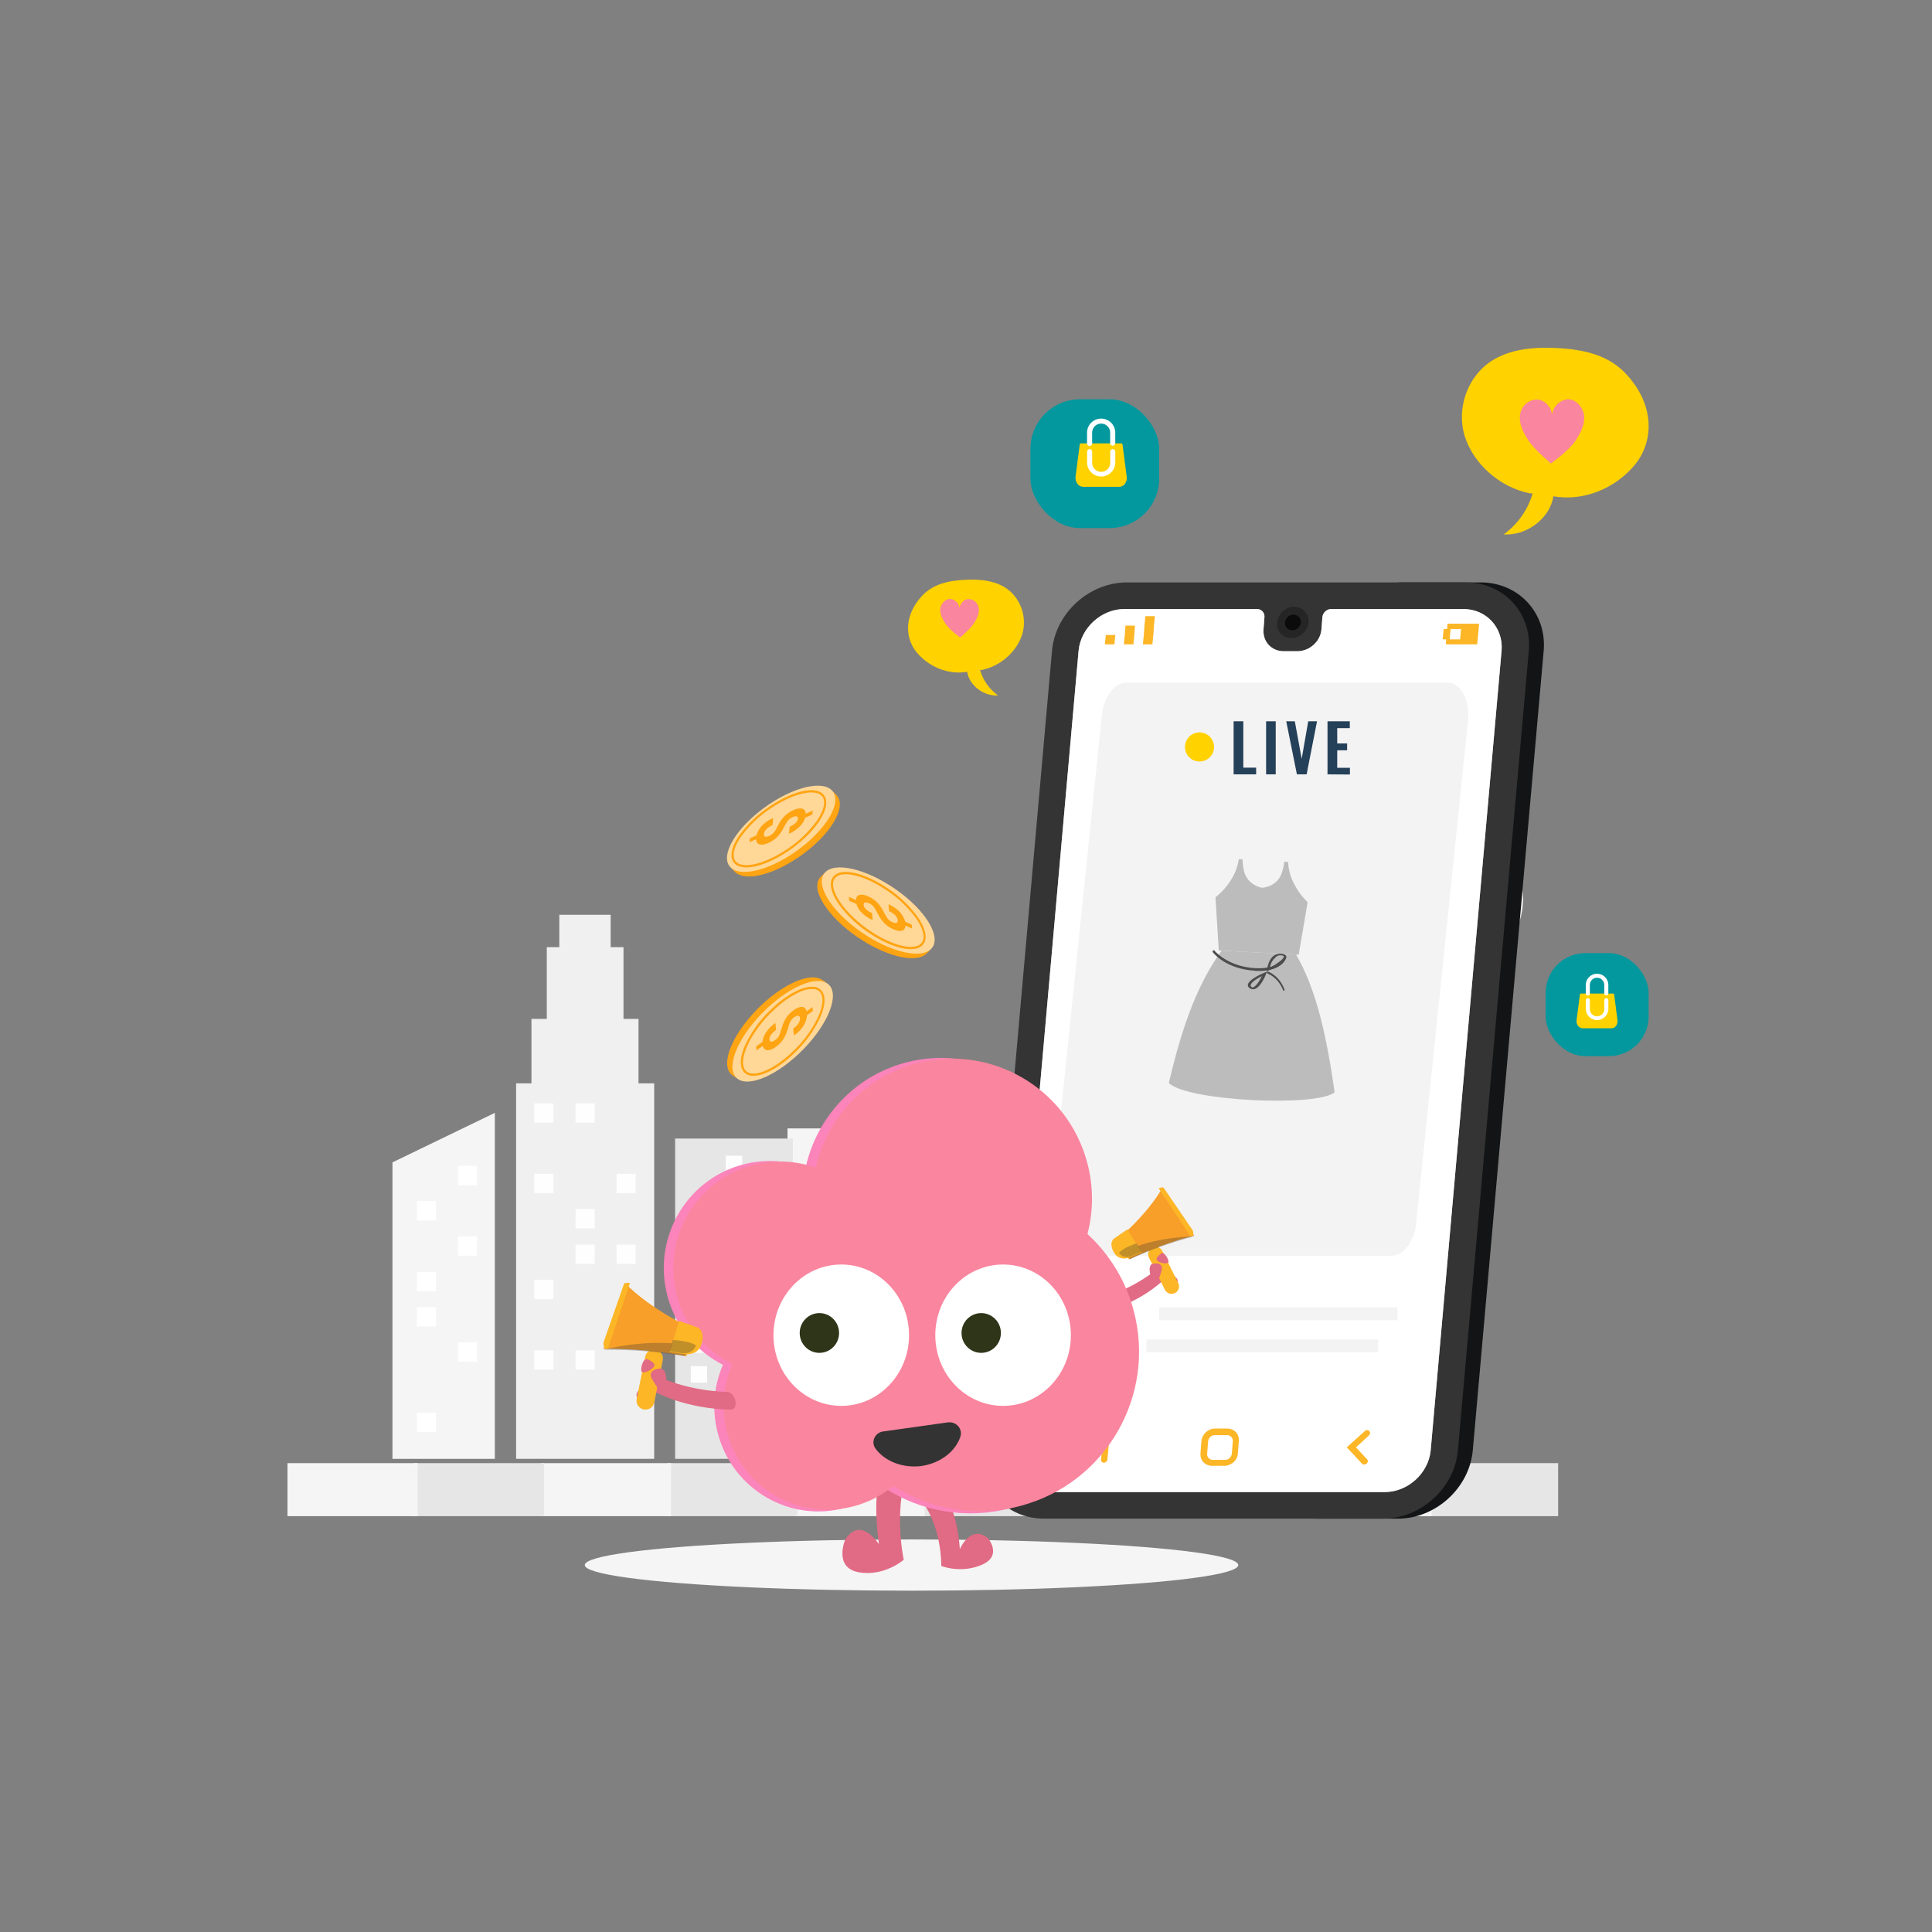 <svg class="w-full h-auto" xmlns="http://www.w3.org/2000/svg" xmlns:xlink="http://www.w3.org/1999/xlink" width="300px" height="300px" viewBox="0 0 300 300" version="1.1">
    <rect x="0" y="0" width="300" height="300" fill="#808080" stroke="none"/>
    <title>19 copy</title>
    <g id="19-copy" stroke="none" stroke-width="1" fill="none" fill-rule="evenodd">
        <g id="Group" transform="translate(142.536, 181.34) scale(-1, 1) translate(-142.536, -181.34) translate(43.052, 125.629)" fill-rule="nonzero">
            <g transform="translate(2.021, -0.629)">
                <path d="M15.096,101.627 L13.34,101.627 L13.34,3.105 C13.34,2.76 13.624,2.464 13.957,2.464 L14.479,2.464 C14.811,2.464 15.096,2.76 15.096,3.105 L15.096,101.627 L15.096,101.627 Z" id="Path" fill="#EBEBEB"></path>
                <ellipse id="Oval" fill="#E0E0E0" transform="translate(14.907, 15.518) rotate(-22.5) translate(-14.907, -15.518) " cx="14.907" cy="15.518" rx="10.694" ry="10.982"></ellipse>
                <ellipse id="Oval" fill="#F0F0F0" transform="translate(14.24, 14.832) rotate(-22.5) translate(-14.24, -14.832) " cx="14.24" cy="14.832" rx="10.694" ry="10.982"></ellipse>
                <g transform="translate(6.646, 10.843)">
                    <path d="M12.675,6.752 C12.675,7.344 12.2,7.836 11.631,7.836 C11.061,7.836 10.586,7.344 10.586,6.752 C10.586,6.161 11.061,5.668 11.631,5.668 C12.2,5.668 12.675,6.161 12.675,6.752 Z" id="Path" fill="#E0E0E0"></path>
                    <path d="M4.272,6.752 C4.272,7.344 3.798,7.836 3.228,7.836 C2.658,7.836 2.184,7.344 2.184,6.752 C2.184,6.161 2.658,5.668 3.228,5.668 C3.798,5.668 4.272,6.161 4.272,6.752 Z" id="Path" fill="#E0E0E0"></path>
                    <path d="M13.577,0.049 L0.712,0.049 C0.332,0.049 0.047,0.345 0.047,0.739 L0.047,6.752 L1.567,6.752 C1.567,5.816 2.326,5.027 3.228,5.027 C4.13,5.027 4.89,5.816 4.89,6.752 L9.969,6.752 C9.969,5.816 10.729,5.027 11.631,5.027 C12.533,5.027 13.292,5.816 13.292,6.752 L15.001,6.752 L15.001,1.479 C14.954,0.69 14.337,0.049 13.577,0.049 Z" id="Path" fill="#E0E0E0"></path>
                    <rect id="Rectangle" fill="#F5F5F5" x="0.807" y="1.429" width="1.567" height="3.154"></rect>
                    <rect id="Rectangle" fill="#F5F5F5" x="3.228" y="1.429" width="1.567" height="1.626"></rect>
                    <rect id="Rectangle" fill="#F5F5F5" x="5.649" y="1.429" width="1.567" height="1.626"></rect>
                    <rect id="Rectangle" fill="#F5F5F5" x="8.07" y="1.429" width="1.567" height="1.626"></rect>
                    <rect id="Rectangle" fill="#F5F5F5" x="13.387" y="1.429" width="1.567" height="1.626"></rect>
                    <rect id="Rectangle" fill="#F5F5F5" x="10.491" y="1.429" width="1.567" height="3.154"></rect>
                </g>
            </g>
            <g transform="translate(87.021, 16.371)">
                <rect id="Rectangle" fill="#F5F5F5" x="17.985" y="33.219" width="14.728" height="51.306"></rect>
                <g transform="translate(31.595, 34.5)" id="Rectangle">
                    <rect fill="#E6E6E6" x="0.292" y="0.296" width="18.277" height="49.729"></rect>
                    <rect fill="#FEFEFE" x="8.166" y="2.957" width="2.528" height="2.563"></rect>
                    <rect fill="#FEFEFE" x="2.722" y="7.639" width="2.528" height="2.563"></rect>
                    <rect fill="#FEFEFE" x="8.166" y="12.272" width="2.528" height="2.563"></rect>
                    <rect fill="#FEFEFE" x="13.61" y="12.272" width="2.528" height="2.563"></rect>
                    <rect fill="#FEFEFE" x="2.722" y="16.954" width="2.528" height="2.563"></rect>
                    <rect fill="#FEFEFE" x="13.61" y="16.954" width="2.528" height="2.563"></rect>
                    <rect fill="#FEFEFE" x="8.166" y="21.636" width="2.528" height="2.563"></rect>
                    <rect fill="#FEFEFE" x="8.166" y="31.001" width="2.528" height="2.563"></rect>
                    <rect fill="#FEFEFE" x="13.61" y="31.001" width="2.528" height="2.563"></rect>
                    <rect fill="#FEFEFE" x="2.722" y="35.634" width="2.528" height="2.563"></rect>
                    <rect fill="#FEFEFE" x="13.61" y="35.634" width="2.528" height="2.563"></rect>
                </g>
                <g transform="translate(0, 40.414)">
                    <polygon id="Path" fill="#EBEBEB" points="20.415 44.111 0.292 44.111 0.292 8.132 20.415 0.444"></polygon>
                    <g transform="translate(2.43, 7.886)" fill="#FFFFFF" id="Rectangle">
                        <rect x="6.416" y="0" width="2.965" height="3.006"></rect>
                        <rect x="12.832" y="0" width="2.965" height="3.006"></rect>
                        <rect x="0.049" y="5.471" width="2.965" height="3.006"></rect>
                        <rect x="6.416" y="10.941" width="2.965" height="3.006"></rect>
                        <rect x="12.832" y="10.941" width="2.965" height="3.006"></rect>
                        <rect x="0.049" y="16.412" width="2.965" height="3.006"></rect>
                        <rect transform="translate(7.926, 24.668) rotate(-180) translate(-7.926, -24.668) " x="6.443" y="23.165" width="2.965" height="3.006"></rect>
                        <rect transform="translate(1.513, 24.668) rotate(-180) translate(-1.513, -24.668) " x="0.03" y="23.165" width="2.965" height="3.006"></rect>
                        <rect transform="translate(14.29, 30.108) rotate(-180) translate(-14.29, -30.108) " x="12.808" y="28.605" width="2.965" height="3.006"></rect>
                    </g>
                </g>
                <g transform="translate(52.983, 0)">
                    <polygon id="Path" fill="#F0F0F0" points="19.492 26.22 19.492 16.215 17.11 16.215 17.11 5.076 15.166 5.076 15.166 0.049 7.194 0.049 7.194 5.076 5.201 5.076 5.201 16.215 2.868 16.215 2.868 26.22 0.437 26.22 0.437 84.525 21.874 84.525 21.874 26.22"></polygon>
                    <g transform="translate(2.916, 29.079)" fill="#FEFEFE" id="Rectangle">
                        <rect x="6.756" y="0.246" width="2.965" height="3.006"></rect>
                        <rect x="13.173" y="0.246" width="2.965" height="3.006"></rect>
                        <rect x="0.389" y="11.188" width="2.965" height="3.006"></rect>
                        <rect x="13.173" y="11.188" width="2.965" height="3.006"></rect>
                        <rect x="6.756" y="16.659" width="2.965" height="3.006"></rect>
                        <rect x="0.389" y="22.179" width="2.965" height="3.006"></rect>
                        <rect x="6.756" y="22.179" width="2.965" height="3.006"></rect>
                        <rect x="13.173" y="27.649" width="2.965" height="3.006"></rect>
                        <rect x="0.389" y="33.12" width="2.965" height="3.006"></rect>
                        <rect x="6.756" y="38.591" width="2.965" height="3.006"></rect>
                        <rect x="13.173" y="38.591" width="2.965" height="3.006"></rect>
                    </g>
                </g>
                <g transform="translate(77.772, 30.557)">
                    <polygon id="Path" fill="#F5F5F5" points="16.284 53.968 0.389 53.968 0.389 0.246 16.284 7.935"></polygon>
                    <g transform="translate(2.916, 8.379)" fill="#FFFFFF" id="Rectangle">
                        <rect x="0.243" y="0.099" width="2.965" height="3.006"></rect>
                        <rect x="6.611" y="5.569" width="2.965" height="3.006"></rect>
                        <rect x="0.243" y="11.04" width="2.965" height="3.006"></rect>
                        <rect x="6.611" y="16.56" width="2.965" height="3.006"></rect>
                        <rect x="6.611" y="22.031" width="2.965" height="3.006"></rect>
                        <rect x="0.243" y="27.501" width="2.965" height="3.006"></rect>
                        <rect x="6.611" y="38.443" width="2.965" height="3.006"></rect>
                    </g>
                </g>
            </g>
            <g transform="translate(18.021, 67.371)">
                <g>
                    <rect id="Rectangle" fill="#F0F0F0" x="2.897" y="9.906" width="17.532" height="7.689"></rect>
                    <path d="M2.897,14.983 L1.473,14.983 C0.933,14.983 0.442,14.539 0.442,13.948 L0.442,13.554 C0.442,13.011 0.884,12.519 1.473,12.519 L2.897,12.519 L2.897,14.983 Z" id="Path" fill="#F0F0F0"></path>
                    <path d="M20.429,12.519 L21.853,12.519 C22.394,12.519 22.885,12.962 22.885,13.554 L22.885,13.948 C22.885,14.49 22.443,14.983 21.853,14.983 L20.429,14.983 L20.429,12.519 Z" id="Path" fill="#F0F0F0"></path>
                    <rect id="Rectangle" fill="#E0E0E0" x="1.67" y="8.822" width="2.455" height="9.808"></rect>
                    <rect id="Rectangle" fill="#E0E0E0" x="19.202" y="8.822" width="2.455" height="9.808"></rect>
                    <g transform="translate(4.911, 0)" id="Path">
                        <path d="M11.442,31.592 L2.013,31.592 L2.013,5.076 C2.013,2.464 4.125,0.345 6.728,0.345 L6.728,0.345 C9.331,0.345 11.442,2.464 11.442,5.076 L11.442,31.592 L11.442,31.592 Z" fill="#E6E6E6"></path>
                        <path d="M13.161,34.845 L0.344,34.845 L0.344,33.021 C0.344,31.346 1.719,30.015 3.339,30.015 L10.116,30.015 C11.786,30.015 13.112,31.395 13.112,33.021 L13.112,34.845 L13.161,34.845 Z" fill="#E0E0E0"></path>
                    </g>
                    <ellipse id="Oval" fill="#FAFAFA" transform="translate(11.688, 13.721) rotate(-76.714) translate(-11.688, -13.721) " cx="11.688" cy="13.721" rx="4.041" ry="4.028"></ellipse>
                    <path d="M12.621,13.751 C12.621,14.293 12.179,14.736 11.639,14.736 C11.099,14.736 10.657,14.293 10.657,13.751 C10.657,13.209 11.099,12.765 11.639,12.765 C12.179,12.765 12.621,13.209 12.621,13.751 Z" id="Path" fill="#EBEBEB"></path>
                    <path d="M5.255,6.407 L5.255,6.407 C5.255,5.717 5.795,5.175 6.482,5.175 L16.844,5.175 C17.532,5.175 18.072,5.717 18.072,6.407 L18.072,6.407 C18.072,7.097 17.532,7.639 16.844,7.639 L6.482,7.639 C5.795,7.639 5.255,7.048 5.255,6.407 Z" id="Path" fill="#E0E0E0"></path>
                </g>
                <g transform="translate(8.349, 19.714)" fill="#F5F5F5" id="Path">
                    <path d="M1.277,0.246 L1.277,0.246 C1.964,0.246 2.505,0.789 2.505,1.479 L2.505,7.836 C2.505,8.526 1.964,9.069 1.277,9.069 L1.277,9.069 C0.589,9.069 0.049,8.526 0.049,7.836 L0.049,1.479 C0.049,0.789 0.589,0.246 1.277,0.246 Z"></path>
                    <path d="M5.353,0.246 L5.353,0.246 C6.04,0.246 6.581,0.789 6.581,1.479 L6.581,7.836 C6.581,8.526 6.04,9.069 5.353,9.069 L5.353,9.069 C4.665,9.069 4.125,8.526 4.125,7.836 L4.125,1.479 C4.125,0.789 4.714,0.246 5.353,0.246 Z"></path>
                </g>
            </g>
            <g transform="translate(0.021, 101.371)" id="Rectangle">
                <rect fill="#E6E6E6" x="0.049" y="0.197" width="20.229" height="8.231"></rect>
                <rect fill="#F5F5F5" x="19.692" y="0.197" width="20.229" height="8.231"></rect>
                <rect fill="#E6E6E6" x="39.433" y="0.197" width="20.229" height="8.231"></rect>
                <rect fill="#F5F5F5" x="59.027" y="0.197" width="20.229" height="8.231"></rect>
                <rect fill="#E6E6E6" x="78.768" y="0.197" width="20.229" height="8.231"></rect>
                <rect fill="#F5F5F5" x="98.411" y="0.197" width="20.229" height="8.231"></rect>
                <rect fill="#E6E6E6" x="118.152" y="0.197" width="20.229" height="8.231"></rect>
                <rect fill="#F5F5F5" x="137.795" y="0.197" width="20.229" height="8.231"></rect>
                <rect fill="#E6E6E6" x="157.535" y="0.197" width="20.229" height="8.231"></rect>
                <rect fill="#F5F5F5" x="177.13" y="0.197" width="20.229" height="8.231"></rect>
            </g>
        </g>
        <ellipse id="_x3C_Path_x3E__2_" fill="#F5F5F5" fill-rule="nonzero" cx="141.541" cy="243.021" rx="50.737" ry="3.979"></ellipse>
        <g id="Group-6" transform="translate(90.804, 54)">
            <g id="Group" transform="translate(61.196, 36)" fill-rule="nonzero">
                <path d="M77.922,0.437 L65.14,0.437 L52.259,145.817 L65.041,145.817 C70.941,145.817 76.152,141.057 76.693,135.228 L87.705,11.026 C88.197,5.197 83.821,0.437 77.922,0.437 Z" id="Path" fill="#131415"></path>
                <g id="Path">
                    <path d="M62.731,145.817 L10.127,145.817 C4.228,145.817 -0.147,141.057 0.344,135.228 L11.356,11.026 C11.897,5.197 17.108,0.437 23.008,0.437 L75.611,0.437 C81.511,0.437 85.886,5.197 85.394,11.026 L74.382,135.228 C73.841,141.105 68.63,145.817 62.731,145.817 Z" fill="#343434"></path>
                    <path d="M54.717,4.566 C54.029,4.566 53.39,5.149 53.341,5.829 L53.193,7.723 C53.046,9.617 51.325,11.123 49.457,11.123 L47.343,11.123 C45.426,11.123 44.049,9.617 44.197,7.723 L44.344,5.829 C44.393,5.149 43.902,4.566 43.164,4.566 L34.807,4.566 L22.615,4.566 C19.026,4.566 15.83,7.48 15.486,11.026 L4.474,135.228 C4.179,138.774 6.834,141.688 10.422,141.688 L63.026,141.688 C66.615,141.688 69.81,138.774 70.154,135.228 L81.166,11.026 C81.461,7.48 78.807,4.566 75.218,4.566 L64.648,4.566 L54.717,4.566 Z" fill="#FFFFFF"></path>
                    <path d="M54.717,4.566 C54.029,4.566 53.39,5.149 53.341,5.829 L53.193,7.723 C53.046,9.617 51.325,11.123 49.457,11.123 L47.343,11.123 C45.426,11.123 44.049,9.617 44.197,7.723 L44.344,5.829 C44.393,5.149 43.902,4.566 43.164,4.566 L34.807,4.566 L22.615,4.566 C19.026,4.566 15.83,7.48 15.486,11.026 L4.474,135.228 C4.179,138.774 6.834,141.688 10.422,141.688 L63.026,141.688 C66.615,141.688 69.81,138.774 70.154,135.228 L81.166,11.026 C81.461,7.48 78.807,4.566 75.218,4.566 L64.648,4.566 L54.717,4.566 Z" fill="#FFFFFF" opacity="0.6"></path>
                    <g transform="translate(46.212, 3.886)" fill="#000000">
                        <path d="M4.965,2.769 C4.867,4.08 3.638,5.197 2.311,5.197 C0.983,5.197 -0.049,4.129 0.098,2.769 C0.246,1.409 1.426,0.34 2.753,0.34 C4.08,0.34 5.113,1.457 4.965,2.769 Z" opacity="0.3"></path>
                        <path d="M3.785,2.769 C3.736,3.449 3.146,3.983 2.458,3.983 C1.77,3.983 1.278,3.449 1.327,2.769 C1.377,2.089 1.966,1.554 2.655,1.554 C3.343,1.554 3.835,2.137 3.785,2.769 Z" opacity="0.7"></path>
                    </g>
                </g>
                <g transform="translate(13.765, 131.633)" fill="#FCB626">
                    <path d="M24.335,5.975 L22.418,5.975 C21.336,5.975 20.55,5.1 20.648,4.032 L20.796,2.137 C20.894,1.069 21.828,0.194 22.909,0.194 L24.827,0.194 C25.908,0.194 26.695,1.069 26.597,2.137 L26.449,4.032 C26.4,5.149 25.417,5.975 24.335,5.975 Z M22.86,1.214 C22.32,1.214 21.877,1.651 21.828,2.186 L21.68,4.08 C21.631,4.614 22.025,5.052 22.565,5.052 L24.483,5.052 C25.023,5.052 25.466,4.614 25.515,4.08 L25.663,2.186 C25.712,1.651 25.318,1.214 24.778,1.214 L22.86,1.214 Z" id="Shape"></path>
                    <g id="Path">
                        <g transform="translate(0, 0.486)">
                            <path d="M0.787,5.003 L0.787,5.003 C0.492,5.003 0.295,4.809 0.344,4.517 L0.688,0.68 C0.688,0.389 0.934,0.194 1.229,0.194 L1.229,0.194 C1.524,0.194 1.721,0.389 1.672,0.68 L1.327,4.517 C1.278,4.809 1.082,5.003 0.787,5.003 Z"></path>
                            <path d="M3.196,5.003 L3.196,5.003 C2.901,5.003 2.704,4.809 2.753,4.517 L3.097,0.68 C3.097,0.389 3.343,0.194 3.638,0.194 L3.638,0.194 C3.933,0.194 4.13,0.389 4.08,0.68 L3.736,4.517 C3.736,4.809 3.491,5.003 3.196,5.003 Z"></path>
                            <path d="M5.654,5.003 L5.654,5.003 C5.359,5.003 5.162,4.809 5.211,4.517 L5.555,0.68 C5.555,0.389 5.801,0.194 6.096,0.194 L6.096,0.194 C6.391,0.194 6.588,0.389 6.539,0.68 L6.194,4.517 C6.145,4.809 5.899,5.003 5.654,5.003 Z"></path>
                        </g>
                        <path d="M45.721,5.634 L43.361,3.109 L46.163,0.583 C46.36,0.389 46.704,0.389 46.851,0.583 L46.851,0.583 C47.048,0.777 46.999,1.069 46.802,1.263 L44.787,3.109 L46.507,4.954 C46.704,5.149 46.655,5.44 46.458,5.634 L46.458,5.634 C46.212,5.829 45.917,5.829 45.721,5.634 Z"></path>
                    </g>
                </g>
                <path d="M18.534,72.763 C15.732,72.763 13.667,70.528 13.913,67.76 C14.159,64.991 16.617,62.757 19.419,62.757 L68.188,62.757 C70.99,62.757 73.055,64.991 72.809,67.76 C72.563,70.528 70.105,72.763 67.303,72.763 L18.534,72.763 Z" id="Path" fill="#FFFFFF"></path>
                <g transform="translate(19.173, 5.343)" fill="#FCB626">
                    <g id="Path">
                        <polygon points="0.393 4.712 1.868 4.712 2.016 3.254 0.541 3.254"></polygon>
                        <polygon points="3.491 3.254 3.343 4.712 4.818 4.712 4.965 3.254 5.064 1.797 3.589 1.797"></polygon>
                        <polygon points="6.686 0.34 6.539 1.797 6.44 3.254 6.293 4.712 7.768 4.712 7.915 3.254 8.013 1.797 8.161 0.34"></polygon>
                    </g>
                    <path d="M53.587,1.506 L53.537,2.332 L52.997,2.332 L52.849,3.934 L53.39,3.934 L53.341,4.712 L58.208,4.712 L58.503,1.506 L53.587,1.506 Z M55.553,3.934 L53.931,3.934 L54.078,2.332 L55.701,2.332 L55.553,3.934 Z" id="Shape"></path>
                </g>
            </g>
            <path d="M133.949,52 L84.1,52 C82.144,52 80.383,54.523 80.236,57.582 L72.213,135.418 C72.018,138.477 73.485,141 75.442,141 L125.291,141 C127.248,141 129.009,138.477 129.155,135.418 L137.178,57.582 C137.374,54.523 135.955,52 133.949,52 Z" id="Path" fill="#F3F3F3" fill-rule="nonzero"></path>
            <g id="Group-2" transform="translate(93.196, 58)" fill-rule="nonzero">
                <ellipse id="Oval" fill="#FFD200" cx="2.261" cy="3.987" rx="2.261" ry="2.26"></ellipse>
                <polygon id="Path" fill="#254059" points="7.556 8.241 7.556 -1.98951966e-14 9.06 -1.98951966e-14 9.06 7.201 11.054 7.201 11.054 8.241"></polygon>
                <polygon id="Path" fill="#254059" points="12.6 8.241 12.6 -1.98951966e-14 14.093 -1.98951966e-14 14.093 8.241"></polygon>
                <polygon id="Path" fill="#254059" points="17.383 8.241 15.725 -1.98951966e-14 17.058 -1.98951966e-14 18.125 5.826 19.143 -1.98951966e-14 20.508 -1.98951966e-14 18.892 8.241"></polygon>
                <polygon id="Path" fill="#254059" points="22.134 8.241 22.134 9.9475983e-15 25.595 9.9475983e-15 25.595 1.066 23.644 1.066 23.644 3.438 25.179 3.438 25.179 4.504 23.644 4.504 23.644 7.228 25.616 7.228 25.616 8.267"></polygon>
            </g>
            <circle id="Oval" fill="#F3F3F3" fill-rule="nonzero" transform="translate(78.809, 152.428) rotate(-76.72) translate(-78.809, -152.428) " cx="78.809" cy="152.428" r="5.969"></circle>
            <rect id="Rectangle" fill="#F3F3F3" fill-rule="nonzero" x="89.196" y="149" width="37" height="2"></rect>
            <rect id="Rectangle" fill="#F3F3F3" fill-rule="nonzero" x="87.196" y="154" width="36" height="2"></rect>
            <g id="Group-7" transform="translate(104.459, 98.49) rotate(3) translate(-104.459, -98.49) translate(91.526, 79.588)" fill-rule="nonzero">
                <g id="Group-8">
                    <path d="M17.167,2.061 C16.928,1.4 16.771,0.716 16.701,0.022 L16.105,0.022 C16.087,0.573 15.999,1.121 15.842,1.653 C15.557,3.016 14.36,4.059 12.869,4.243 C11.383,4.034 10.195,2.991 9.897,1.631 C9.742,1.098 9.65,0.551 9.622,-1.06032022e-14 L9.037,-1.06032022e-14 C8.969,0.694 8.812,1.378 8.572,2.039 C7.979,3.579 7.006,4.971 5.73,6.105 L6.673,14.326 L13.132,14.326 L19.101,14.326 L20.056,6.116 C18.77,4.986 17.781,3.599 17.167,2.061 L17.167,2.061 Z" id="Path" fill="#BCBCBC"></path>
                    <path d="M25.786,35.366 C23.323,37.797 3.066,37.98 3.71112076e-14,35.28 C1.382,27.75 3.2,20.371 7.113,14.326 L18.685,14.326 C22.185,19.618 24.192,27.18 25.786,35.366 Z" id="Path" fill="#BCBCBC"></path>
                    <path d="M12.458,17.164 C7.986,17.164 5.867,14.778 5.781,14.672 C5.749,14.635 5.73,14.582 5.73,14.527 C5.73,14.472 5.749,14.42 5.781,14.382 C5.844,14.307 5.943,14.307 6.005,14.382 C6.005,14.382 8.135,16.756 12.469,16.769 L12.469,16.769 C16.324,16.769 16.856,14.817 16.867,14.804 C16.879,14.753 16.908,14.71 16.946,14.686 C16.984,14.661 17.028,14.656 17.069,14.672 C17.156,14.704 17.207,14.814 17.186,14.923 C17.186,15.015 16.611,17.204 12.469,17.191 L12.458,17.164 Z" id="Path" fill="#4C4C4C"></path>
                    <path d="M12.241,20.048 C12.036,20.041 11.849,19.983 11.735,19.89 C10.57,19.062 13.467,17.622 13.805,17.456 L14.326,17.191 L14.203,17.572 C14.019,18.118 13.345,19.907 12.379,20.056 L12.241,20.048 Z M13.575,17.944 C12.67,18.466 11.49,19.311 12.042,19.725 C12.042,19.725 12.149,19.791 12.21,19.783 C12.67,19.692 13.207,18.814 13.575,17.911 L13.575,17.944 Z" id="Shape" fill="#4C4C4C"></path>
                    <path d="M14.326,17.191 L14.326,16.889 C14.326,16.819 14.403,15.093 15.505,14.52 C15.774,14.369 16.142,14.301 16.505,14.334 C16.798,14.336 17.058,14.447 17.159,14.613 C17.492,15.24 15.133,16.695 14.595,16.982 L14.326,17.191 Z M16.338,14.566 C16.128,14.567 15.926,14.617 15.774,14.706 C15.123,15.252 14.769,15.906 14.762,16.579 C15.762,15.944 16.967,15.031 16.787,14.69 C16.787,14.69 16.787,14.597 16.467,14.574 L16.338,14.566 Z" id="Shape" fill="#4C4C4C"></path>
                    <path d="M17.085,20.056 C17.035,20.053 16.99,20.018 16.97,19.966 C16.453,18.802 15.547,17.918 14.453,17.511 C14.398,17.504 14.352,17.463 14.334,17.405 C14.316,17.347 14.329,17.282 14.367,17.238 C14.406,17.194 14.463,17.18 14.515,17.2 C15.68,17.63 16.641,18.578 17.174,19.826 C17.192,19.862 17.196,19.906 17.184,19.946 C17.172,19.986 17.146,20.019 17.112,20.036 L17.085,20.056 Z" id="Path" fill="#4C4C4C"></path>
                </g>
            </g>
            <path d="M52.257,38.645 C54.02,36.676 56.459,36.148 59.181,36.022 C61.258,35.926 63.442,36.115 65.191,37.18 C67.671,38.69 68.757,41.87 67.913,44.543 C67.069,47.216 64.51,49.477 61.617,50.036 L61.378,50.036 C61.827,51.607 62.807,52.996 64.169,53.993 C61.913,54.124 59.705,52.43 59.375,50.318 C56.446,50.821 53.468,49.562 51.599,47.37 C49.729,45.177 49.519,41.693 52.257,38.645 Z" id="Path" fill="#FFD200" fill-rule="nonzero"></path>
            <path d="M59.394,39.037 C58.752,39.199 58.276,39.755 58.198,40.431 C58.109,39.792 57.671,39.263 57.073,39.071 C56.258,38.746 55.275,39.591 55.201,40.592 C55.143,41.396 55.552,42.134 55.958,42.779 C56.604,43.796 58.332,45 58.332,45 C58.196,45 59.787,43.796 60.433,42.779 C60.842,42.134 61.25,41.396 61.19,40.592 C61.167,40.134 60.96,39.707 60.62,39.412 C60.279,39.117 59.835,38.982 59.394,39.037 L59.394,39.037 Z" id="Path" fill="#FA859E" fill-rule="nonzero"></path>
            <path d="M139.516,4.261 C142.356,1.09 146.286,0.238 150.671,0.035 C154.018,-0.119 157.536,0.185 160.355,1.901 C164.35,4.334 166.1,9.457 164.74,13.764 C163.38,18.071 159.257,21.713 154.597,22.613 L154.211,22.613 C154.935,25.144 156.514,27.383 158.708,28.989 C155.074,29.199 151.517,26.47 150.985,23.067 C146.265,23.878 141.468,21.851 138.456,18.318 C135.444,14.786 135.105,9.173 139.516,4.261 Z" id="Path" fill="#FFD200" fill-rule="nonzero" transform="translate(150.696, 14.5) scale(-1, 1) translate(-150.696, -14.5) "></path>
            <rect id="Rectangle" fill="#03989E" x="69.196" y="8" width="20" height="20" rx="7.7"></rect>
            <path d="M152.192,8.062 C151.123,8.332 150.329,9.258 150.2,10.385 C150.051,9.32 149.321,8.438 148.325,8.118 C146.967,7.576 145.327,8.985 145.205,10.653 C145.108,11.993 145.789,13.224 146.466,14.299 C147.543,15.993 150.423,18 150.423,18 C150.195,18 152.848,15.993 153.925,14.299 C154.606,13.224 155.287,11.993 155.186,10.653 C155.147,9.89 154.803,9.178 154.235,8.687 C153.668,8.196 152.928,7.969 152.192,8.062 L152.192,8.062 Z" id="Path" fill="#FA859E" fill-rule="nonzero" transform="translate(150.196, 13) scale(-1, 1) translate(-150.196, -13) "></path>
            <g id="Group-3" transform="translate(76.196, 11)" fill-rule="nonzero">
                <path d="M6.768,10.592 L1.204,10.592 C0.878,10.591 0.569,10.449 0.356,10.202 C0.071,9.853 -0.052,9.399 0.02,8.955 L0.66,4.023 C0.673,3.925 0.756,3.851 0.855,3.85 L7.11,3.85 C7.209,3.851 7.292,3.925 7.305,4.023 L7.945,8.955 C8.021,9.397 7.905,9.851 7.625,10.202 C7.41,10.451 7.097,10.594 6.768,10.592 L6.768,10.592 Z" id="Path" fill="#FFD200"></path>
                <path d="M3.994,8.996 C2.783,8.996 1.802,8.015 1.802,6.805 L1.802,5.094 C1.821,4.89 1.992,4.733 2.197,4.733 C2.403,4.733 2.574,4.89 2.592,5.094 L2.592,6.805 C2.568,7.321 2.829,7.809 3.272,8.074 C3.715,8.339 4.269,8.339 4.712,8.074 C5.155,7.809 5.417,7.321 5.392,6.805 L5.392,5.094 C5.41,4.89 5.582,4.733 5.787,4.733 C5.992,4.733 6.164,4.89 6.182,5.094 L6.182,6.805 C6.182,8.014 5.203,8.994 3.994,8.996 Z" id="Path" fill="#FFFFFF"></path>
                <path d="M5.779,4.215 C5.561,4.213 5.385,4.036 5.385,3.818 L5.385,2.107 C5.35,1.36 4.734,0.773 3.986,0.773 C3.238,0.773 2.622,1.36 2.586,2.107 L2.586,3.818 C2.599,3.968 2.527,4.112 2.399,4.191 C2.272,4.27 2.11,4.27 1.982,4.191 C1.855,4.112 1.782,3.968 1.796,3.818 L1.796,2.107 C1.841,0.931 2.808,-4.47641924e-15 3.986,-4.47641924e-15 C5.164,-4.47641924e-15 6.131,0.931 6.176,2.107 L6.176,3.818 C6.174,4.036 5.997,4.213 5.779,4.215 Z" id="Path" fill="#FFFFFF"></path>
            </g>
            <g id="Group-4" transform="translate(149.196, 94)">
                <rect id="Rectangle" fill="#03989E" x="0" y="0" width="16" height="16" rx="6.16"></rect>
                <g id="Group-3" transform="translate(4.8, 3.2)" fill-rule="nonzero">
                    <path d="M5.414,8.474 L0.963,8.474 C0.702,8.473 0.455,8.359 0.285,8.162 C0.057,7.883 -0.041,7.519 0.016,7.164 L0.528,3.218 C0.538,3.14 0.605,3.081 0.684,3.08 L5.688,3.08 C5.767,3.081 5.834,3.14 5.844,3.218 L6.356,7.164 C6.417,7.518 6.324,7.881 6.1,8.162 C5.928,8.361 5.677,8.475 5.414,8.474 L5.414,8.474 Z" id="Path" fill="#FFD200"></path>
                    <path d="M3.195,7.197 C2.227,7.197 1.442,6.412 1.442,5.444 L1.442,4.075 C1.456,3.912 1.594,3.787 1.758,3.787 C1.922,3.787 2.059,3.912 2.074,4.075 L2.074,5.444 C2.054,5.857 2.263,6.247 2.618,6.459 C2.972,6.672 3.415,6.672 3.77,6.459 C4.124,6.247 4.333,5.857 4.314,5.444 L4.314,4.075 C4.328,3.912 4.465,3.787 4.63,3.787 C4.794,3.787 4.931,3.912 4.946,4.075 L4.946,5.444 C4.946,6.411 4.162,7.195 3.195,7.197 Z" id="Path" fill="#FFFFFF"></path>
                    <path d="M4.623,3.372 C4.449,3.37 4.308,3.229 4.308,3.055 L4.308,1.686 C4.28,1.088 3.787,0.619 3.189,0.619 C2.59,0.619 2.097,1.088 2.069,1.686 L2.069,3.055 C2.08,3.174 2.022,3.29 1.92,3.353 C1.817,3.416 1.688,3.416 1.586,3.353 C1.484,3.29 1.426,3.174 1.437,3.055 L1.437,1.686 C1.473,0.744 2.246,-3.58113539e-15 3.189,-3.58113539e-15 C4.131,-3.58113539e-15 4.905,0.744 4.941,1.686 L4.941,3.055 C4.939,3.229 4.798,3.37 4.623,3.372 Z" id="Path" fill="#FFFFFF"></path>
                </g>
            </g>
            <g id="Group-5" transform="translate(19.196, 68)" fill-rule="nonzero">
                <g id="Group-25" transform="translate(2.884, 0)">
                    <path d="M17.334,1.944 C17.272,1.807 17.194,1.679 17.1,1.562 L17.1,1.562 C17.031,1.477 16.954,1.399 16.871,1.328 L16.526,0.963 L16.434,1.03 C14.669,0.149 11.023,1.084 7.336,3.54 C2.879,6.509 0.016,10.596 0.843,12.767 L0.717,12.861 L1.212,13.366 L1.286,13.442 L1.299,13.442 L1.299,13.442 C1.428,13.561 1.573,13.664 1.728,13.745 L1.728,13.745 C3.469,14.678 7.154,13.745 10.884,11.265 C15.43,8.266 18.317,4.08 17.334,1.944 Z" id="Path" fill="#FFA412"></path>
                    <path d="M6.631,2.834 C11.168,-0.188 15.642,-0.904 16.631,1.224 C17.62,3.352 14.731,7.542 10.194,10.561 C5.658,13.581 1.187,14.3 0.195,12.172 C-0.797,10.043 2.097,5.854 6.631,2.834 Z" id="Path" fill="#FFD797"></path>
                    <path d="M3.027,12.69 C2.69,12.694 2.353,12.649 2.027,12.558 C1.517,12.435 1.088,12.077 0.861,11.585 C0.453,10.653 0.832,9.27 1.93,7.69 C3.206,5.953 4.765,4.464 6.537,3.292 L6.537,3.292 C9.453,1.297 12.42,0.332 14.094,0.838 C14.604,0.962 15.034,1.319 15.263,1.811 C15.671,2.743 15.292,4.125 14.195,5.706 C13.097,7.286 11.486,8.814 9.588,10.103 C7.184,11.744 4.746,12.69 3.027,12.69 Z M13.107,1.047 C11.462,1.047 9.045,1.984 6.718,3.573 C4.981,4.725 3.451,6.188 2.198,7.893 C1.19,9.347 0.811,10.642 1.164,11.439 C1.352,11.838 1.704,12.126 2.119,12.222 C2.412,12.306 2.714,12.345 3.017,12.341 C4.662,12.341 7.079,11.403 9.403,9.812 C11.142,8.66 12.673,7.198 13.926,5.491 C14.934,4.037 15.311,2.743 14.961,1.945 C14.771,1.547 14.419,1.259 14.002,1.162 C13.711,1.08 13.409,1.041 13.107,1.047 L13.107,1.047 Z" id="Shape" fill="#FFA412"></path>
                    <path d="M6.537,7.811 C6.67,7.753 6.799,7.682 6.92,7.599 C7.033,7.52 7.137,7.428 7.23,7.324 C7.329,7.213 7.42,7.095 7.5,6.969 C7.593,6.82 7.678,6.665 7.753,6.506 C7.904,6.203 8.058,5.922 8.214,5.657 C8.372,5.398 8.552,5.153 8.754,4.927 C8.954,4.697 9.177,4.489 9.42,4.308 C9.694,4.106 9.989,3.936 10.299,3.801 C10.549,3.681 10.813,3.597 11.084,3.55 C11.282,3.511 11.485,3.518 11.68,3.569 C11.836,3.615 11.972,3.712 12.069,3.845 C12.169,3.998 12.223,4.178 12.222,4.363 L13.32,3.87 L13.253,4.476 L12.139,4.974 C12.07,5.223 11.967,5.459 11.831,5.677 C11.677,5.92 11.496,6.145 11.292,6.346 C11.065,6.572 10.819,6.776 10.555,6.955 C10.26,7.154 9.947,7.326 9.622,7.47 L9.725,6.382 C10.07,6.24 10.388,6.037 10.663,5.781 C10.85,5.618 10.974,5.393 11.014,5.145 C11.029,5.057 11.015,4.965 10.974,4.886 C10.934,4.825 10.873,4.783 10.804,4.768 C10.715,4.748 10.623,4.748 10.534,4.768 C10.413,4.796 10.296,4.837 10.183,4.889 C10.063,4.944 9.948,5.008 9.838,5.082 C9.729,5.155 9.63,5.241 9.541,5.338 C9.441,5.448 9.351,5.567 9.272,5.693 C9.185,5.831 9.094,5.991 9.002,6.181 C8.846,6.484 8.689,6.765 8.53,7.029 C8.371,7.289 8.191,7.534 7.991,7.762 C7.788,7.991 7.564,8.198 7.322,8.382 C7.049,8.582 6.756,8.751 6.448,8.886 C6.19,9.007 5.918,9.093 5.639,9.142 C5.442,9.18 5.241,9.171 5.048,9.117 C4.895,9.073 4.761,8.975 4.67,8.842 C4.578,8.683 4.527,8.503 4.525,8.318 L3.505,8.776 L3.562,8.178 L4.576,7.721 C4.638,7.479 4.728,7.246 4.846,7.026 C4.979,6.767 5.144,6.527 5.337,6.31 C5.567,6.053 5.824,5.821 6.103,5.619 C6.441,5.379 6.802,5.175 7.181,5.01 L7.079,6.112 C6.864,6.205 6.658,6.319 6.464,6.453 C6.315,6.557 6.178,6.678 6.057,6.814 C5.962,6.92 5.884,7.041 5.827,7.172 C5.782,7.277 5.752,7.389 5.738,7.503 C5.726,7.597 5.739,7.692 5.776,7.778 C5.81,7.846 5.869,7.897 5.941,7.919 C6.029,7.941 6.122,7.941 6.21,7.919 C6.323,7.896 6.432,7.86 6.537,7.811 Z" id="Path" fill="#FFA412"></path>
                    <path d="M14.22,14.625 C14.286,14.489 14.369,14.362 14.465,14.245 L14.465,14.245 C14.536,14.159 14.615,14.08 14.702,14.008 L15.063,13.652 L15.155,13.721 C16.995,12.839 20.795,13.772 24.635,16.225 C29.28,19.192 32.259,23.275 31.4,25.444 L31.53,25.54 L31.014,26.043 C30.99,26.066 30.965,26.093 30.938,26.117 L30.924,26.13 L30.924,26.13 C30.79,26.251 30.64,26.353 30.479,26.436 L30.479,26.436 C28.663,27.366 24.823,26.436 20.939,23.961 C16.205,20.944 13.199,16.762 14.22,14.625 Z" id="Path" fill="#FFA412"></path>
                    <path d="M25.336,15.518 C20.607,12.5 15.944,11.783 14.922,13.924 C13.9,16.065 16.903,20.236 21.632,23.256 C26.36,26.277 31.027,26.991 32.049,24.85 C33.07,22.709 30.075,18.536 25.336,15.518 Z" id="Path" fill="#FFD797"></path>
                    <path d="M21.959,22.8 C20.187,21.625 18.628,20.134 17.353,18.393 C16.256,16.815 15.875,15.429 16.285,14.499 C16.514,14.008 16.943,13.651 17.452,13.527 C19.126,13.023 22.092,13.987 25.011,15.976 L25.011,15.976 C26.783,17.151 28.342,18.642 29.617,20.383 C30.715,21.961 31.095,23.344 30.686,24.277 C30.457,24.768 30.028,25.125 29.518,25.249 C29.193,25.34 28.857,25.384 28.52,25.38 C26.797,25.385 24.362,24.443 21.959,22.8 Z M17.554,13.862 C17.138,13.958 16.786,14.246 16.597,14.646 C16.245,15.446 16.623,16.736 17.64,18.184 C18.683,19.694 20.293,21.226 22.16,22.503 C24.485,24.092 26.901,25.031 28.546,25.031 C28.849,25.036 29.15,24.997 29.443,24.914 C29.858,24.816 30.209,24.528 30.399,24.13 C30.751,23.33 30.373,22.038 29.357,20.592 C28.106,18.886 26.575,17.423 24.837,16.273 C22.506,14.681 20.085,13.747 18.44,13.747 C18.141,13.743 17.843,13.781 17.554,13.862 Z" id="Shape" fill="#FFA412"></path>
                    <path d="M26.051,21.309 C26.139,21.331 26.23,21.331 26.318,21.309 C26.389,21.285 26.447,21.234 26.482,21.167 C26.518,21.081 26.531,20.986 26.519,20.893 C26.505,20.778 26.476,20.667 26.431,20.561 C26.373,20.43 26.295,20.309 26.2,20.202 C26.08,20.064 25.942,19.943 25.791,19.84 C25.598,19.705 25.391,19.589 25.175,19.495 L25.074,18.399 C25.45,18.564 25.809,18.769 26.144,19.01 C26.423,19.213 26.679,19.445 26.91,19.703 C27.104,19.921 27.269,20.163 27.402,20.424 C27.52,20.644 27.61,20.878 27.67,21.12 L28.687,21.578 L28.743,22.181 L27.713,21.709 C27.711,21.896 27.66,22.079 27.565,22.238 C27.475,22.371 27.343,22.468 27.191,22.512 C26.997,22.566 26.794,22.574 26.597,22.537 C26.319,22.488 26.049,22.401 25.794,22.279 C25.484,22.144 25.191,21.974 24.918,21.772 C24.675,21.589 24.451,21.381 24.249,21.15 C24.051,20.922 23.872,20.676 23.714,20.416 C23.556,20.142 23.398,19.868 23.24,19.561 C23.144,19.375 23.053,19.21 22.973,19.073 C22.894,18.947 22.804,18.827 22.705,18.717 C22.615,18.619 22.515,18.533 22.405,18.459 C22.296,18.384 22.181,18.319 22.06,18.265 C21.946,18.213 21.828,18.172 21.707,18.144 C21.618,18.125 21.527,18.125 21.439,18.144 C21.369,18.158 21.307,18.201 21.268,18.262 C21.224,18.346 21.21,18.443 21.228,18.536 C21.267,18.786 21.392,19.014 21.581,19.177 C21.856,19.434 22.174,19.637 22.52,19.777 L22.622,20.874 C22.297,20.728 21.985,20.554 21.688,20.356 C21.422,20.177 21.172,19.974 20.944,19.747 C20.74,19.546 20.56,19.321 20.409,19.076 C20.272,18.858 20.168,18.621 20.101,18.372 L18.985,17.87 L18.928,17.265 L20.028,17.758 C20.028,17.573 20.081,17.393 20.181,17.24 C20.277,17.106 20.415,17.009 20.572,16.966 C20.767,16.913 20.971,16.906 21.169,16.944 C21.44,16.994 21.705,17.078 21.956,17.196 C22.266,17.332 22.56,17.503 22.833,17.706 C23.077,17.888 23.302,18.097 23.503,18.328 C23.702,18.555 23.882,18.801 24.038,19.062 C24.196,19.336 24.348,19.61 24.498,19.914 C24.578,20.075 24.667,20.231 24.766,20.38 C24.844,20.507 24.933,20.625 25.034,20.734 C25.126,20.838 25.23,20.93 25.344,21.008 C25.465,21.09 25.593,21.162 25.727,21.222 C25.832,21.262 25.94,21.291 26.051,21.309 Z" id="Path" fill="#FFA412"></path>
                </g>
                <path d="M2.139,32.104 C2.205,31.968 2.287,31.841 2.384,31.724 L2.384,31.724 C2.455,31.638 2.534,31.559 2.62,31.487 L2.981,31.132 L3.073,31.201 C4.913,30.32 8.714,31.257 12.558,33.715 C17.207,36.686 20.19,40.771 19.334,42.939 L19.464,43.035 L18.948,43.537 C18.924,43.56 18.899,43.587 18.872,43.611 L18.859,43.624 L18.859,43.624 C18.724,43.744 18.575,43.847 18.413,43.929 L18.413,43.929 C16.598,44.858 12.756,43.923 8.869,41.445 C4.13,38.423 1.119,34.239 2.139,32.104 Z" id="Path" fill="#FFA412" transform="translate(10.711, 37.579) scale(1, -1) rotate(11) translate(-10.711, -37.579) "></path>
                <path d="M13.379,34.27 C8.646,31.248 3.981,30.525 2.961,32.665 C1.942,34.805 4.95,38.978 9.683,42.003 C14.415,45.028 19.083,45.747 20.103,43.607 C21.123,41.468 18.123,37.292 13.379,34.27 Z" id="Path" fill="#FFD797" transform="translate(11.532, 38.137) scale(1, -1) rotate(11) translate(-11.532, -38.137) "></path>
                <path d="M10.006,41.549 C8.235,40.374 6.675,38.883 5.4,37.142 C4.303,35.564 3.923,34.178 4.332,33.248 C4.561,32.757 4.99,32.4 5.499,32.276 C7.173,31.773 10.139,32.736 13.059,34.726 L13.059,34.726 C14.83,35.9 16.389,37.392 17.664,39.132 C18.762,40.71 19.142,42.093 18.733,43.027 C18.504,43.518 18.075,43.875 17.565,43.998 C17.24,44.089 16.904,44.133 16.567,44.129 C14.844,44.134 12.41,43.193 10.006,41.549 Z M5.601,32.611 C5.185,32.707 4.833,32.996 4.645,33.395 C4.293,34.195 4.671,35.485 5.687,36.933 C6.73,38.443 8.341,39.976 10.207,41.252 C12.532,42.841 14.948,43.78 16.593,43.78 C16.896,43.785 17.198,43.746 17.49,43.663 C17.905,43.565 18.256,43.277 18.446,42.88 C18.798,42.079 18.42,40.787 17.404,39.341 C16.153,37.635 14.623,36.173 12.884,35.022 C10.554,33.43 8.132,32.496 6.487,32.496 C6.188,32.492 5.89,32.53 5.601,32.611 Z" id="Shape" fill="#FFA412" transform="translate(11.532, 38.137) scale(1, -1) rotate(11) translate(-11.532, -38.137) "></path>
                <path d="M14.027,39.295 C14.115,39.316 14.206,39.316 14.294,39.295 C14.365,39.271 14.423,39.22 14.457,39.153 C14.494,39.066 14.507,38.972 14.495,38.879 C14.481,38.764 14.451,38.653 14.406,38.547 C14.348,38.416 14.27,38.294 14.175,38.188 C14.054,38.05 13.917,37.928 13.765,37.826 C13.572,37.69 13.365,37.574 13.149,37.48 L13.046,36.384 C13.423,36.549 13.782,36.754 14.118,36.996 C14.396,37.199 14.653,37.432 14.884,37.69 C15.078,37.908 15.244,38.15 15.378,38.411 C15.495,38.631 15.585,38.865 15.646,39.107 L16.664,39.566 L16.721,40.169 L15.689,39.696 C15.688,39.883 15.638,40.066 15.543,40.225 C15.453,40.358 15.32,40.455 15.168,40.499 C14.975,40.552 14.771,40.56 14.574,40.523 C14.296,40.473 14.026,40.386 13.771,40.264 C13.461,40.129 13.167,39.958 12.895,39.756 C12.651,39.573 12.427,39.364 12.225,39.134 C12.026,38.905 11.847,38.659 11.689,38.399 C11.53,38.125 11.372,37.851 11.214,37.544 C11.117,37.357 11.026,37.193 10.946,37.056 C10.867,36.929 10.777,36.81 10.678,36.699 C10.588,36.601 10.487,36.515 10.377,36.441 C10.268,36.366 10.153,36.3 10.032,36.246 C9.918,36.194 9.8,36.154 9.678,36.125 C9.59,36.106 9.499,36.106 9.411,36.125 C9.34,36.139 9.279,36.182 9.239,36.243 C9.196,36.327 9.182,36.423 9.2,36.517 C9.239,36.767 9.365,36.994 9.554,37.158 C9.829,37.415 10.148,37.619 10.494,37.759 L10.597,38.855 C10.272,38.709 9.959,38.536 9.662,38.336 C9.395,38.158 9.146,37.954 8.917,37.727 C8.713,37.526 8.533,37.301 8.381,37.056 C8.244,36.838 8.14,36.6 8.072,36.351 L6.956,35.849 L6.899,35.243 L7.999,35.737 C7.998,35.553 8.051,35.373 8.152,35.22 C8.248,35.086 8.385,34.989 8.542,34.946 C8.737,34.894 8.941,34.887 9.139,34.925 C9.411,34.975 9.675,35.06 9.926,35.178 C10.237,35.314 10.531,35.485 10.805,35.688 C11.049,35.871 11.274,36.08 11.475,36.311 C11.675,36.539 11.854,36.785 12.011,37.046 C12.169,37.32 12.322,37.594 12.472,37.898 C12.552,38.059 12.642,38.215 12.741,38.364 C12.819,38.491 12.908,38.609 13.009,38.718 C13.101,38.822 13.206,38.914 13.32,38.992 C13.441,39.075 13.569,39.146 13.703,39.207 C13.807,39.247 13.916,39.276 14.027,39.295 Z" id="Path" fill="#FFA412" transform="translate(11.81, 37.723) scale(1, -1) rotate(11) translate(-11.81, -37.723) "></path>
            </g>
            <g id="Group-24" transform="translate(1.196, 105)">
                <g id="Group-23" transform="translate(85.741, 35.385) scale(-1, 1) rotate(-345) translate(-85.741, -35.385) translate(74.851, 26.385)" fill-rule="nonzero">
                    <g id="Group-22" transform="translate(10.017, 9) scale(-1, 1) translate(-10.017, -9) translate(0.117, -0)">
                        <path d="M0.688,16.422 C6.531,16.312 10.433,14.129 10.433,14.129 C10.433,14.129 11.89,15.995 12.598,15.127 C13.307,14.259 12.205,13.661 12.205,13.661 L11.966,12.202 L10.089,12.101 C10.089,12.101 6.474,13.971 1.143,14.125 C-0.03,14.16 -0.493,16.455 0.688,16.422 Z" id="Path" fill="#E16A84"></path>
                        <g id="Group-21" transform="translate(4.238, 0)">
                            <path d="M7.664,16.401 L7.664,16.401 C7.036,16.523 6.426,16.121 6.298,15.5 L5.198,10.015 C5.073,9.395 5.478,8.791 6.105,8.666 L6.105,8.666 C6.733,8.543 7.343,8.945 7.47,9.566 L8.575,15.049 C8.636,15.348 8.574,15.659 8.403,15.912 C8.232,16.166 7.966,16.342 7.664,16.401 L7.664,16.401 Z" id="Path" fill="#FCB626"></path>
                            <path d="M7.107,9.936 C7.107,9.936 6.105,10.342 6.301,10.789 C6.496,11.236 7.735,11.856 7.935,11.502 C8.136,11.148 7.728,9.559 7.107,9.936 Z" id="Path" fill="#E16A84"></path>
                            <path d="M12.876,8.553 C9.282,8.519 5.692,8.839 2.155,9.508 L1.555,7.931 L0.896,6.2 C0.896,6.2 6.663,3.61 10.128,0 L12.876,8.553 Z" id="Path" fill="#F89F29"></path>
                            <path d="M9.454,0.057 L12.331,8.644 L12.331,8.644 C12.53,8.581 12.697,8.439 12.792,8.25 C12.887,8.062 12.903,7.842 12.836,7.642 L10.31,0.425 C10.251,0.258 10.126,0.123 9.965,0.053 C9.805,-0.018 9.622,-0.018 9.461,0.053 L9.454,0.057 Z" id="Path" fill="#FCB626"></path>
                            <path d="M12.876,8.668 C9.345,8.638 5.817,8.92 2.342,9.508 L1.752,8.121 C7.054,7.108 12.876,8.668 12.876,8.668 Z" id="Path" fill="#333333" opacity="0.3"></path>
                            <path d="M4.319,8.94 L2.505,9.232 C2.532,9.232 0.819,9.539 0.254,8.143 C0.204,8.047 0.168,7.945 0.148,7.84 C-0.289,6.1 0.749,5.768 0.749,5.768 L3.086,4.939 L3.826,7.355 L3.826,7.355 L4.319,8.94 Z" id="Path" fill="#FCB626"></path>
                            <path d="M4.319,8.846 L2.792,9.112 C2.814,9.112 1.372,9.39 0.896,8.122 C1.763,7.497 3.904,7.409 3.904,7.409 L3.904,7.409 L4.319,8.846 Z" id="Path" fill="#333333" opacity="0.3"></path>
                        </g>
                    </g>
                    <g id="Group-16" transform="translate(9.746, 12.866) scale(-1, 1) translate(-9.746, -12.866) translate(7.766, 10.866)" fill="#E16A84">
                        <path d="M0.782,2.367 C0.782,2.367 0.587,0.179 1.611,0.249 C2.636,0.319 2.907,0.848 2.784,1.271 C2.661,1.693 1.674,3.088 1.674,3.088 L0.782,2.367 Z" id="Path"></path>
                        <path d="M1.396,3.274 C1.324,2.848 1.272,2.417 1.242,1.985 C1.232,1.58 1.189,1.249 1.275,1.236 C1.361,1.223 1.422,1.3 1.457,1.431 C1.492,1.562 1.625,2.37 1.625,2.37 L1.559,3.151 L1.396,3.274 Z" id="Path"></path>
                    </g>
                </g>
                <path d="M45.372,66.64 C45.372,66.64 43.184,71.599 44.478,80.783 C44.478,80.783 41.659,76.31 39.25,80.058 C39.25,80.058 37.382,84.41 41.326,85.135 C45.27,85.86 48.335,83.201 48.335,83.201 C48.335,83.201 46.444,74.657 49.48,67.851 L45.372,66.64 Z" id="Path" fill="#E16A84" fill-rule="nonzero"></path>
                <path d="M50.443,73.489 C50.443,73.489 54.339,74.793 58.209,80.558 C58.209,80.558 57.697,76.382 61.115,76.897 C61.115,76.897 64.501,78.077 62.401,80.935 C60.301,83.794 57.023,84.271 57.023,84.271 C57.023,84.271 53.858,78.478 48.487,76.706 L50.443,73.489 Z" id="Path" fill="#E16A84" fill-rule="nonzero" transform="translate(55.787, 78.88) rotate(-330) translate(-55.787, -78.88) "></path>
                <g id="Group-2" transform="translate(4.851, 0)" fill="#FB84BA">
                    <path d="M53.309,7.696 C65.261,7.696 74.95,17.492 74.95,29.576 C74.95,33.51 73.923,37.201 72.125,40.391 C74.559,44.258 75.969,48.848 75.969,53.772 C75.969,67.561 64.912,78.74 51.272,78.74 C44.034,78.74 37.524,75.592 33.007,70.576 C30.971,71.521 28.707,72.047 26.321,72.047 C17.463,72.047 10.281,64.787 10.281,55.831 C10.281,51.993 11.6,48.466 13.804,45.689 C10.393,42.624 8.245,38.155 8.245,33.179 C8.245,23.939 15.654,16.448 24.794,16.448 C28.269,16.448 31.494,17.531 34.156,19.381 C37.781,12.433 44.998,7.696 53.309,7.696 Z" id="Combined-Shape" transform="translate(42.107, 43.218) rotate(-15) translate(-42.107, -43.218) "></path>
                </g>
                <ellipse id="Oval" fill="#2E3518" cx="35.897" cy="49.98" rx="1.94" ry="1.96"></ellipse>
                <ellipse id="Oval" fill="#2E3518" cx="65.974" cy="49.98" rx="1.94" ry="1.96"></ellipse>
                <path d="M59.744,7.84 C71.729,7.84 81.446,17.569 81.446,29.57 C81.446,33.477 80.416,37.144 78.613,40.312 C81.054,44.153 82.467,48.712 82.467,53.602 C82.467,67.297 71.379,78.4 57.701,78.4 C50.443,78.4 43.913,75.273 39.383,70.291 C37.344,71.23 35.073,71.753 32.68,71.753 C23.797,71.753 16.596,64.542 16.596,55.647 C16.596,51.835 17.918,48.333 20.128,45.574 C16.708,42.531 14.553,38.092 14.553,33.15 C14.553,23.972 21.983,16.532 31.149,16.532 C34.633,16.532 37.867,17.608 40.538,19.445 C44.173,12.544 51.41,7.84 59.744,7.84 Z" id="Combined-Shape" fill="#FA859E" transform="translate(48.51, 43.12) rotate(-15) translate(-48.51, -43.12) "></path>
                <g id="Group-3" transform="translate(27.166, 37.24)">
                    <ellipse id="Oval" fill="#FFFFFF" cx="11.464" cy="11.088" rx="10.527" ry="10.976"></ellipse>
                    <ellipse id="Oval" fill="#2E3518" cx="8.069" cy="10.745" rx="3.056" ry="3.087"></ellipse>
                    <ellipse id="Oval" fill="#FFFFFF" cx="36.593" cy="11.088" rx="10.527" ry="10.976"></ellipse>
                    <ellipse id="Oval" fill="#2E3518" cx="33.197" cy="10.745" rx="3.056" ry="3.087"></ellipse>
                </g>
                <g id="Group" transform="translate(42.689, 61.74)" fill="#333333" fill-rule="nonzero">
                    <path d="M12.439,0.135 C13.782,-0.07 14.834,1.125 14.435,2.355 C13.673,4.644 11.35,6.454 8.411,6.898 C5.508,7.274 2.714,6.181 1.262,4.2 C0.5,3.175 1.153,1.706 2.46,1.535 L12.439,0.135 Z" id="Path"></path>
                </g>
                <g id="Group-23" transform="translate(0, 40.18)" fill-rule="nonzero">
                    <g id="Group-22" transform="translate(11.347, 10) scale(-1, 1) translate(-11.347, -10) translate(0.457, 0)">
                        <path d="M0.826,19.707 C7.837,19.574 12.52,16.955 12.52,16.955 C12.52,16.955 14.268,19.195 15.118,18.152 C15.968,17.11 14.646,16.394 14.646,16.394 L14.36,14.642 L12.107,14.521 C12.107,14.521 7.769,16.766 1.371,16.95 C-0.036,16.992 -0.591,19.746 0.826,19.707 Z" id="Path" fill="#E16A84"></path>
                        <g id="Group-21" transform="translate(5.085, 0)">
                            <path d="M9.196,19.681 L9.196,19.681 C8.443,19.828 7.711,19.345 7.558,18.6 L6.237,12.018 C6.087,11.274 6.574,10.549 7.326,10.399 L7.326,10.399 C8.079,10.252 8.811,10.734 8.964,11.479 L10.29,18.059 C10.363,18.418 10.289,18.79 10.083,19.095 C9.878,19.399 9.559,19.61 9.196,19.681 L9.196,19.681 Z" id="Path" fill="#FCB626"></path>
                            <path d="M8.528,11.923 C8.528,11.923 7.326,12.41 7.561,12.947 C7.795,13.483 9.282,14.228 9.522,13.803 C9.763,13.378 9.273,11.47 8.528,11.923 Z" id="Path" fill="#E16A84"></path>
                            <path d="M15.452,10.264 C11.138,10.223 6.83,10.606 2.586,11.41 L1.865,9.517 L1.076,7.44 C1.076,7.44 7.995,4.332 12.154,0 L15.452,10.264 Z" id="Path" fill="#F89F29"></path>
                            <path d="M11.344,0.069 L14.797,10.372 L14.797,10.372 C15.036,10.297 15.236,10.127 15.35,9.9 C15.464,9.674 15.483,9.411 15.403,9.17 L12.372,0.509 C12.301,0.309 12.152,0.148 11.959,0.063 C11.766,-0.021 11.547,-0.021 11.354,0.064 L11.344,0.069 Z" id="Path" fill="#FCB626"></path>
                            <path d="M15.452,10.402 C11.213,10.366 6.981,10.703 2.81,11.41 L2.103,9.745 C8.464,8.53 15.452,10.402 15.452,10.402 Z" id="Path" fill="#333333" opacity="0.3"></path>
                            <path d="M5.183,10.728 L3.006,11.079 C3.038,11.079 0.983,11.447 0.305,9.771 C0.245,9.656 0.202,9.534 0.178,9.408 C-0.346,7.319 0.899,6.922 0.899,6.922 L3.703,5.927 L4.592,8.826 L4.592,8.826 L5.183,10.728 Z" id="Path" fill="#FCB626"></path>
                            <path d="M5.183,10.616 L3.35,10.934 C3.377,10.934 1.647,11.268 1.076,9.746 C2.115,8.997 4.685,8.891 4.685,8.891 L4.685,8.891 L5.183,10.616 Z" id="Path" fill="#333333" opacity="0.3"></path>
                        </g>
                    </g>
                    <g id="Group-16" transform="translate(10.428, 15.039) scale(-1, 1) translate(-10.428, -15.039) translate(8.448, 13.039)" fill="#E16A84">
                        <path d="M0.939,2.841 C0.939,2.841 0.704,0.214 1.934,0.298 C3.163,0.382 3.489,1.018 3.341,1.525 C3.193,2.032 2.009,3.705 2.009,3.705 L0.939,2.841 Z" id="Path"></path>
                        <path d="M1.676,3.929 C1.588,3.417 1.527,2.901 1.49,2.382 C1.478,1.896 1.427,1.499 1.53,1.484 C1.633,1.468 1.706,1.56 1.748,1.717 C1.79,1.875 1.95,2.844 1.95,2.844 L1.87,3.782 L1.676,3.929 Z" id="Path"></path>
                    </g>
                </g>
            </g>
        </g>
    </g>
</svg>

